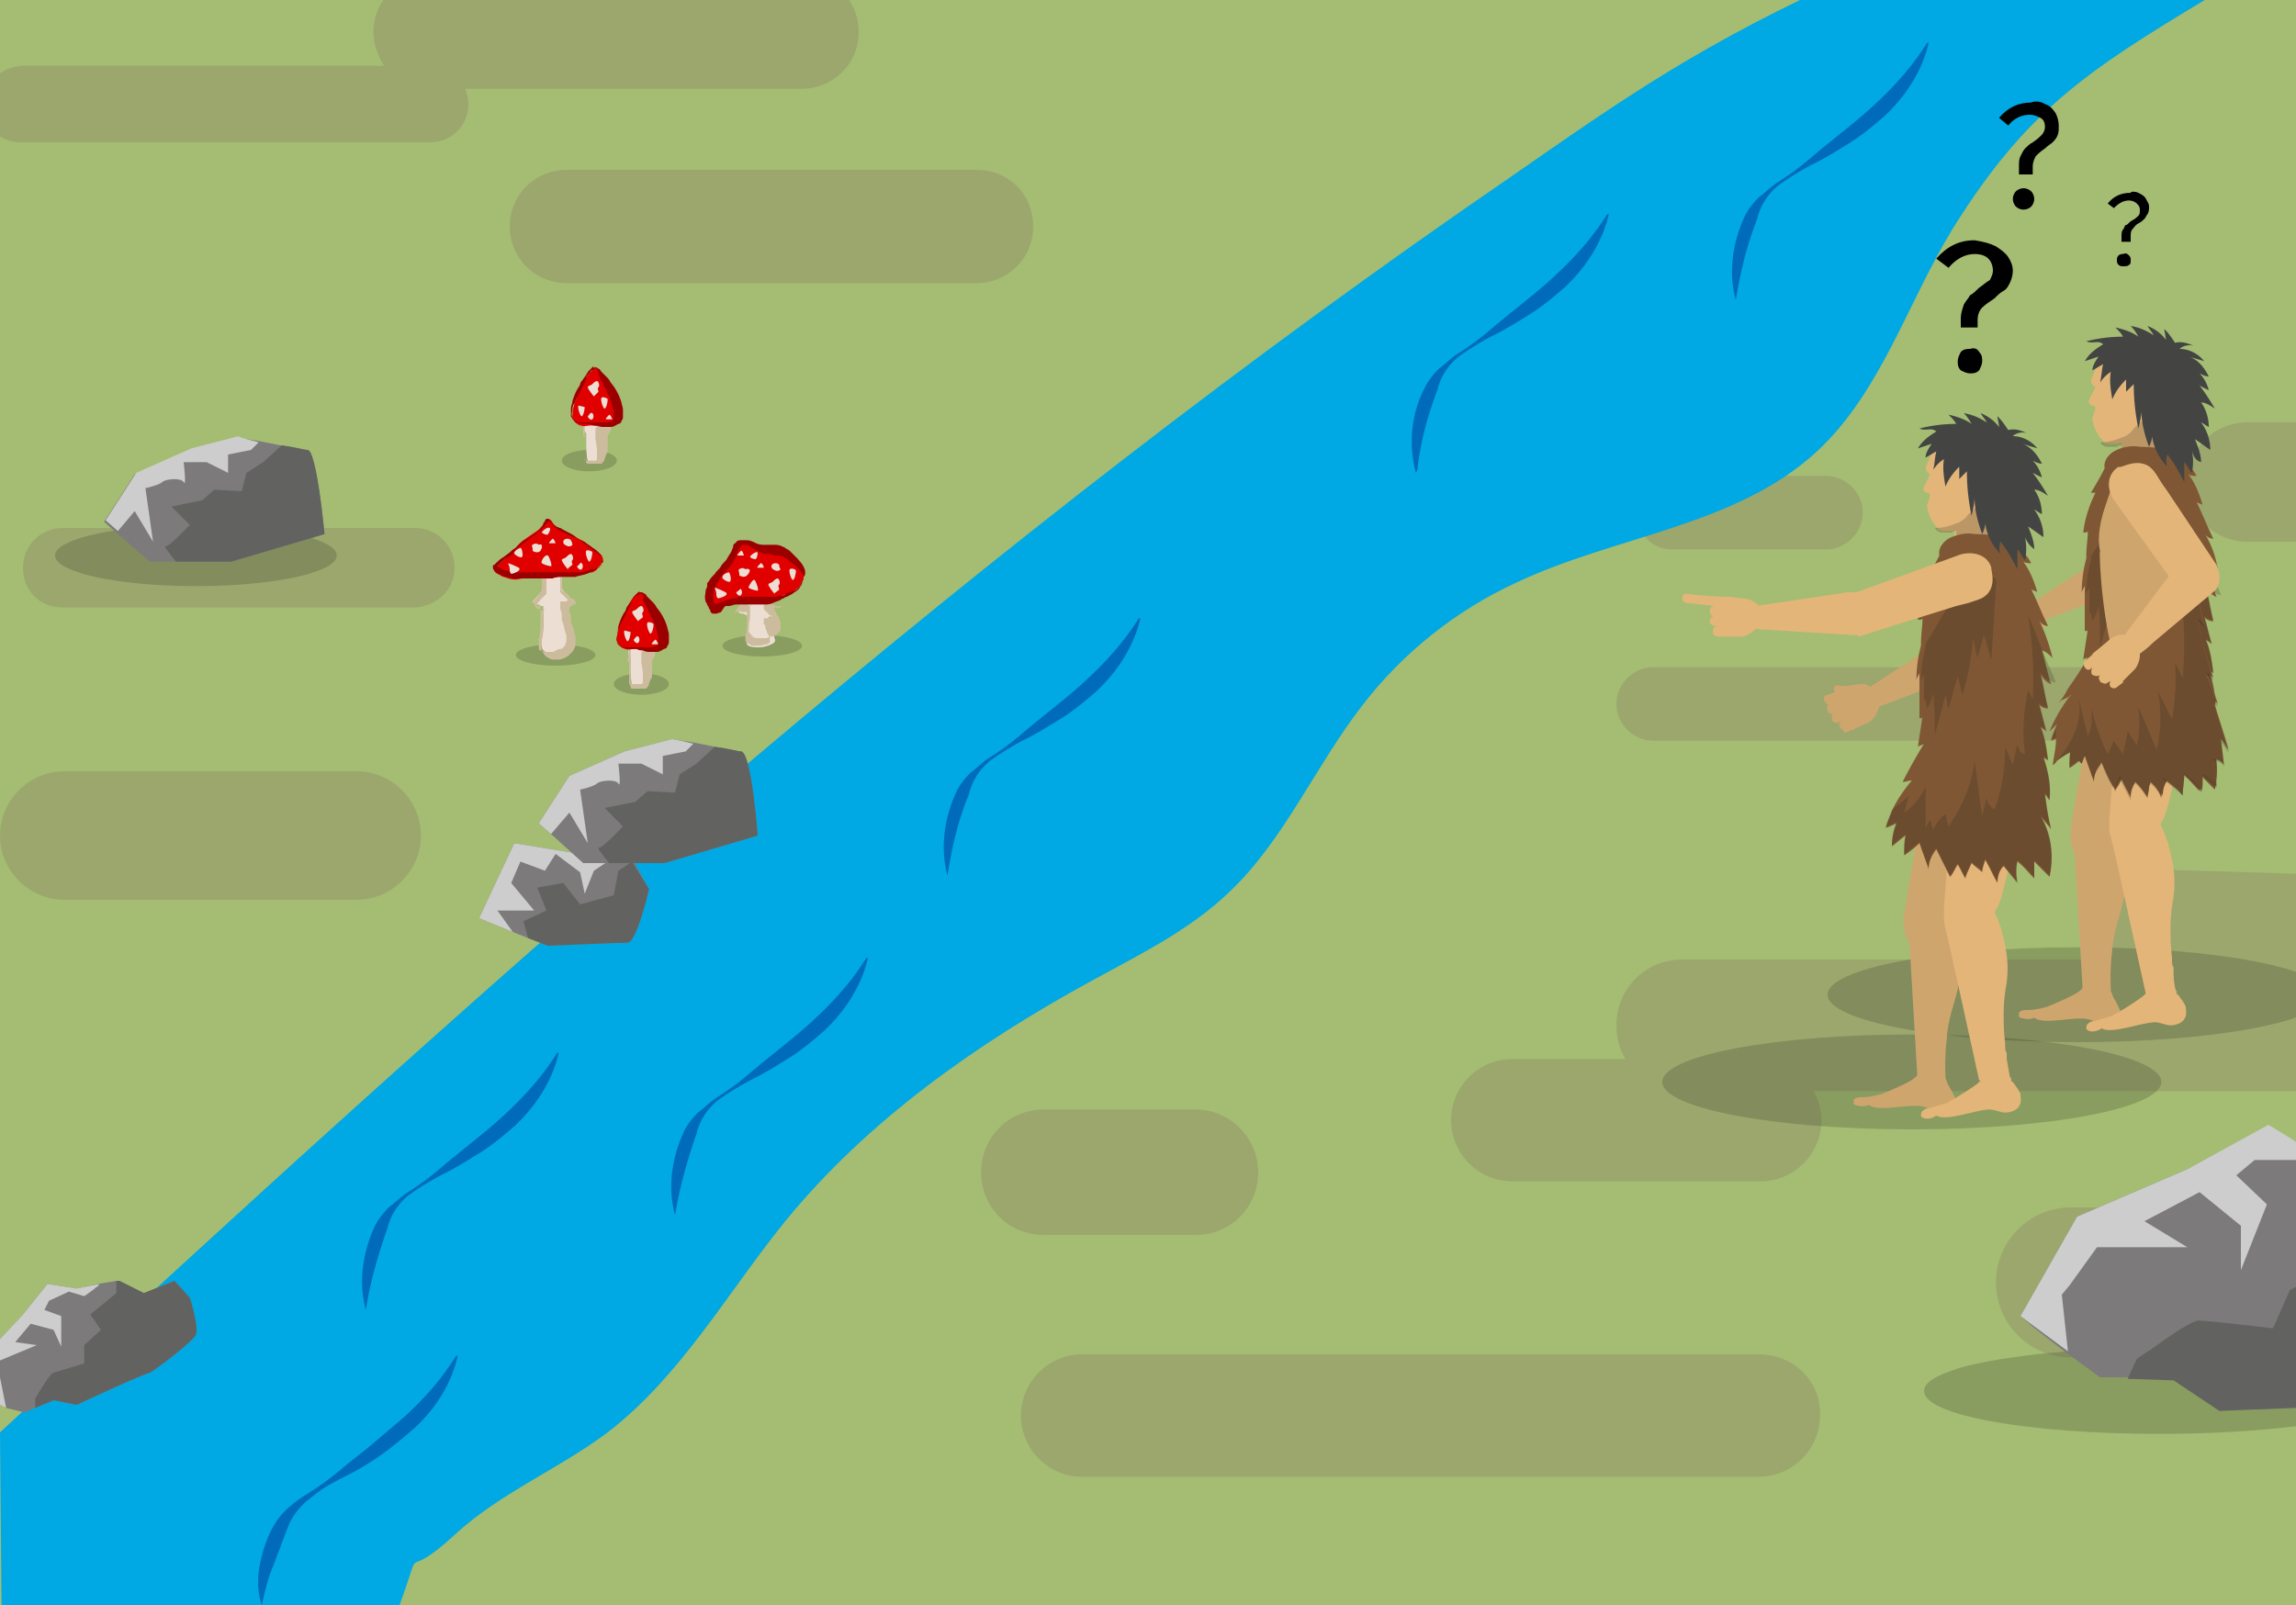 <svg xmlns="http://www.w3.org/2000/svg" id="Calque_1" x="0" y="0" version="1.1" viewBox="0 0 150 104.9" xml:space="preserve"><style>.st2{opacity:.5;fill:#8a7662}.st3{opacity:.2;fill:#1f201d}.st4{fill:#7c7a7b}.st5{fill:#cdcdcd}.st6{fill:#626261}.st7{fill:#cfa56e}.st8{fill:#e4b579}.st9{fill:#7f5734}.st10{fill:#444543}.st12{fill:#006bbb}.st13{fill:#edded4}.st14{fill:#ccbc9d}.st15{fill:#e00000}.st16{fill:#9b0001}</style><path id="XMLID_1417_" fill="#a4bd72" d="M0 0h150v104.9H0z"/><g id="XMLID_1449_" opacity=".6"><path id="XMLID_1532_" d="M1.4 9.3h26.7c1.4 0 2.5-1.1 2.5-2.5 0-.3-.1-.7-.2-1h22c2 0 3.7-1.6 3.7-3.7s-1.6-3.7-3.7-3.7H28.1c-2 0-3.7 1.6-3.7 3.7 0 .8.3 1.6.7 2.2H1.4C0 4.4-1.1 5.5-1.1 6.9S0 9.3 1.4 9.3z" class="st2"/><path id="XMLID_1503_" d="M29.7 37.1c0-1.4-1.1-2.6-2.6-2.6h-23c-1.4 0-2.6 1.1-2.6 2.6s1.1 2.6 2.6 2.6h23c1.5-.1 2.6-1.2 2.6-2.6z" class="st2"/><path id="XMLID_1500_" d="M150.1 57.1v7.2h-.1s.1.1.1.1l-.1 5.9v1h-31.5c.3.6.5 1.2.5 1.9 0 2.2-1.8 4-4 4H98.8c-2.2 0-4-1.8-4-4s1.8-4 4-4h7.4c-.4-.6-.6-1.4-.6-2.2 0-2.4 1.9-4.3 4.3-4.3h27.7c-.3-.3-.5-.7-.6-1.1-.1-.4-.2-.8-.2-1.2 0-.2 0-.5.1-.7.2-1.2 1.1-2.2 2.3-2.7.4-.1.8-.2 1.2-.2l9.7.3z" class="st2"/><path id="XMLID_1499_" d="M109.2 35.9h10.1c1.3 0 2.4-1.1 2.4-2.4 0-1.3-1.1-2.4-2.4-2.4h-10.1c-1.3 0-2.4 1.1-2.4 2.4.1 1.3 1.1 2.4 2.4 2.4z" class="st2"/><path id="XMLID_1498_" d="M108 48.4h31.2c1.3 0 2.4-1.1 2.4-2.4 0-1.3-1.1-2.4-2.4-2.4H108c-1.3 0-2.4 1.1-2.4 2.4 0 1.3 1.1 2.4 2.4 2.4z" class="st2"/><path id="XMLID_1497_" d="M154 27.7v7.7h-7.2a3.9 3.9 0 010-7.8h7.2z" class="st2"/><path id="XMLID_1496_" d="M63.8 11.1H37a3.7 3.7 0 100 7.4h26.8c2 0 3.7-1.6 3.7-3.7s-1.6-3.7-3.7-3.7z" class="st2"/><path id="XMLID_1494_" d="M23.3 50.4H4.2c-2.3 0-4.2 1.9-4.2 4.2 0 2.3 1.9 4.2 4.2 4.2h19.1c2.3 0 4.2-1.9 4.2-4.2 0-2.3-1.9-4.2-4.2-4.2z" class="st2"/><path id="XMLID_1493_" d="M114.9 88.5H70.7c-2.2 0-4 1.8-4 4s1.8 4 4 4h44.2c2.2 0 4-1.8 4-4 .1-2.2-1.7-4-4-4z" class="st2"/><path id="XMLID_1492_" d="M150 79v9.7h-14.7a4.9 4.9 0 010-9.8H150z" class="st2"/><path id="XMLID_1491_" d="M78.1 72.5h-9.9c-2.3 0-4.1 1.8-4.1 4.1s1.8 4.1 4.1 4.1h9.9c2.3 0 4.1-1.8 4.1-4.1 0-2.2-1.8-4.1-4.1-4.1z" class="st2"/></g><g id="XMLID_522_"><path id="XMLID_527_" d="M150 88.6v4.6c-2.5.3-5.6.5-8.9.5-8.5 0-15.4-1.2-15.4-2.8 0-.5.6-.9 1.7-1.3 1.3-.5 3.2-.8 5.6-1.1.7-.1 1.4-.1 2.1-.2 1.7-.1 3.5-.2 5.4-.2.2 0 .4 0 .6 0 3.3 0 6.4.2 8.9.5z" class="st3"/><g id="XMLID_523_"><path id="XMLID_526_" d="M150 74.6v17.3c-2.7.1-5 .2-5 .2l-3-2-3-.1h-1.8l-2.2-1.6-2.2-1.7-.8-.7 3.7-6.5 7.2-3.1 5.2-2.8 1.9 1z" class="st4"/><path id="XMLID_525_" d="M147.3 75.8l-1.2 1 2 1.9-1.7 4.3v-2.9l-2.7-2.2-3.6 1.9 2.8 1.7H137l-1.8 2.5-.5.6.4 3.7-2.3-1.7-.8-.6 3.7-6.5 7.2-3.1 5.3-2.9 1.8 1.1v1.2z" class="st5"/><path id="XMLID_524_" d="M150 84.1V92c-2.7.1-5 .2-5 .2l-3-2-3-.1.6-1.3s.4-.3.9-.6c1.1-.8 2.8-2 3.2-1.9.6 0 4.8.5 4.8.5l1.1-2.5.4-.2z" class="st6"/></g></g><g id="XMLID_1504_"><g id="XMLID_1505_"><ellipse id="XMLID_1528_" cx="135.7" cy="65" class="st3" rx="16.3" ry="3.1"/><g id="XMLID_1506_"><path id="XMLID_1527_" d="M133.5 40.6l-.9-1.1.6-.4 4.6-3 .5-.3c.2-.1.5-.2.7-.2.5 0 1 .2 1.2.7.2.4.2.9.1 1.3-.1.3-.3.5-.6.6l-6.1 2.3-.1.1z" class="st7"/><path id="XMLID_1526_" d="M140.3 37.6l-2.7-.8v-.1l.2-.7.9-3.4.9-3.4c.2-.8.9-1.6 1.9-1.3 0 0 1.7.4 1.3 1.9l-2.5 7.8z" class="st7"/><path id="XMLID_1525_" d="M131.1 41.8c-.1-.2 0-.3.2-.4l-.3.1c-.1.1-.3 0-.4-.1 0 0 0-.1 0-.1-.1-.2 0-.4.2-.4h-.1c-.2.1-.4 0-.4-.2-.1-.2 0-.4.2-.4-.2.1-.3 0-.4-.2-.1-.2 0-.4.2-.4l.3-.1.2-.1c-.1-.1-.1-.1-.1-.2 0 0 0-.3.4-.2.4.1 1-.1 1.4-.1 0 0 0 0 .1 0 .2 0 .4.1.5.2.1.1.2.1.2.3l.1.1.2.3c.1.2.1.5 0 .8-.1.3-.3.6-.6.8l-.9.4-.1.1s0 0-.1 0l-.5.2c-.1-.1-.3-.2-.3-.4z" class="st7"/><path id="XMLID_1524_" d="M140.9 46.3c0 .1 0 .2 0 .3 0 .2 0 .3-.1.5l-.1 1s-.1.6-.3 1.6c0 .1 0 .2-.1.3-.2.8-.4 1.8-.7 2.7-.2.7-.5 1.4-.7 2-.1.1-.1.2-.2.3-.2.3-.4.7-.6.9-.3.4-.6.7-1 .9-.8-.1-1.5-.7-1.7-1.4-.1-.3-.2-.7-.1-1v-.3l.4-2.5.1-.5.2-1.1.2-1.5.1-.9.2-1.1c0-.6.2-1.1.5-1.4.1-.1.2-.2.3-.3.3-.3.7-.4 1.1-.5 1.2-.2 2.4.5 2.5 2z" class="st7"/><path id="XMLID_1523_" d="M138.9 56.5c0 .8 0 1.4-.1 1.9-.2 1.3-.6 1.9-.8 3.5 0 0 0 0 0 .1-.1.9-.2 2.1 0 3.9l-.3-.1-1.6-.5-.6-10.2c0-.3 0-.7.1-.9.2-.5.5-.8.9-1.1.3-.2.6-.3.9-.3v.3c.3.1.6.2.8.4.3.3.5.8.6 1.4 0 .2.1.3.1.5 0 .4 0 .7 0 1.1z" class="st7"/><path id="XMLID_1522_" d="M138.4 66.7c-.2.3-.6.3-1 .2-.3-.1-.7-.2-1-.3-.9-.2-2.9.4-3.5-.1-.4.2-.9 0-.9 0-.1 0-.1-.1-.1-.2s0-.2.1-.2c.1-.1.3-.1.5-.1.4 0 .8-.1 1.2-.2.3-.1 1.9-.8 2.1-1 .1-.1.2-.1.2-.2.4-.2.9-.2 1.3-.1.1 0 .2 0 .3.1.1 0 .1 0 .2.1s.2.2.2.3c.1.3.3.5.4.8.2.3.2.6 0 .9z" class="st7"/><path id="XMLID_1521_" d="M142.7 45.9l-.1.9v.1s-.1 1.2-.3 2.8c-.1.4-.2.9-.3 1.4-.2.9-.4 1.8-.7 2.5 0 0 0 .1-.1.1 0 .1-.1.2-.1.3-.4.9-.8 1.5-1.4 1.9-.3 0-.6-.1-.9-.3-.4-.2-.7-.6-.9-1-.1-.1-.1-.3-.1-.5s0-.4 0-.5l.2-2.6v-.1l.1-1.1v-1.4l.2-2.9c0-.3 0-.5.1-.7.1-.3.2-.5.3-.7.3-.5.8-.8 1.4-.9.3-.1.6-.1.8 0 .8.1 1.5.7 1.7 1.9.1.2.1.5.1.8z" class="st8"/><path id="XMLID_1520_" d="M142.3 65.3l-.5-.1-1.6-.2-2-9.1-.2-.8c-.1-.3-.1-.7 0-1 0-.2.1-.3.2-.5.3-.6.7-1 1.4-1.2v.3c.8 0 1.3.6 1.7 1.5.1.2.1.3.2.5 0 .1.1.2.1.3.1.2.1.5.2.7.3 1.3.3 2.1.2 2.9-.1.6-.2 1.2-.2 2 0 .5 0 1.2.1 2 0 .1 0 .1 0 .2s0 .3.1.4c0 0 0 0 0 .1s0 .2 0 .3c0 .5.1 1.1.3 1.7z" class="st8"/><path id="XMLID_1519_" d="M142.7 66.6c-.2.3-.6.4-.9.4-.3 0-.7-.2-1-.2-.9 0-2.8.8-3.5.4-.4.3-.9.2-.9.1-.1 0-.1-.1-.1-.1 0-.1 0-.2.1-.3.1-.1.3-.2.5-.2.3-.1.7-.2 1-.3.1 0 .1 0 .2-.1.3-.1 1.8-1.1 1.9-1.2 0 0 .1-.1.1-.1.3-.3.9-.4 1.4-.4.1 0 .1 0 .2 0s.2 0 .3.1c0 0 0 0 .1 0s.1.1.1.2.1.1.1.1c.2.3.4.5.5.8 0 .2.1.5-.1.8z" class="st8"/><path id="XMLID_1518_" d="M142.3 26l-.1.8-.2 1-.2 1.1c.1.1.1.2 0 .3-.4.5-3.2.8-3.2.8v-4c.3 0 2.5.2 3.7 0z" class="st8"/><path id="XMLID_1517_" d="M142.3 43.8c.5-1.4.9-4.1.9-4.8.3-4.5.3-8.9-1.5-10.6l-2.9 1s-2.2 3.3-2.1 5.7c0 .1.7 5.9 1.6 8.7l3.4 1c.1-.1.1-.2.2-.3 0-.1.4-.7.4-.7z" class="st8"/><path id="XMLID_1516_" d="M142.5 25.1c0 .6-.2 1.2-.4 1.7 0 0 0 .1-.1.1-.2.3-1 0-1.5-.1-.1 0-.2 0-.2 0 0 .1 0 .2 0 .3 0 .1 0 .1 0 .1-.1.6-.5 1.1-1 1.4-.2.1-.4.2-.6.3-.1 0-.2 0-.3.1h-.6c-.1 0-.2 0-.3-.1-.1 0-.1-.1-.2-.2-.4-.4-.6-1.1-.6-1.4 0 0 .2-.5.2-.7l-.2-.1c-.2 0-.3-.3-.2-.4l.4-.8s-.3-.2-.3-.4c.7-2 1.5-2.7 2.8-2.7 1.1.1 3.1 0 3.1 2.9z" class="st8"/><path id="XMLID_1515_" d="M141.8 26.2c-.2.4-.9.7-1.2.6-.3-.2-.1-.5.2-.9.2-.3.3-.7.7-.6.3 0 .7.3.3.9z" class="st8"/><path id="XMLID_1514_" d="M141.8 29.2c-.4.5-3.2.8-3.2.8V29.1c-.1 0-.2 0-.3.1h-.6c-.1 0-.2 0-.3-.1-.1 0-.1-.1-.2-.2.5 0 .9-.1 1.4-.3.3-.1.6-.3.8-.6.2-.2.5-.5.8-.6 0 0 .1 0 .1 0 .3 0 .6.3.8.6.3.4.5.8.7 1.2z" class="st3"/><path id="XMLID_1513_" d="M144.9 37.3c-.2-.2-.4-.4-.7-.5.2.6.3 1.2.5 1.9 0 .1.1.2.1.3-.3-.1-.6-.4-.7-.7.2.8.3 1.5.5 2.3-.2 0-.5-.1-.6-.3.2.6.3 1.2.5 1.8-.1-.1-.3-.2-.4-.3.3.7.4 1.4.5 2.2-.1-.1-.2-.1-.3-.2.3.9.5 1.8.4 2.8-.1-.1-.2-.3-.3-.4.1.8.2 1.5.4 2.3-.2-.3-.5-.6-.7-.9.7 1.2.9 2.6.6 4-.3-.3-.7-.7-1-1 0 .3 0 .7 0 1.1-.4-.4-.7-.8-1.1-1.1-.1.4-.1.9 0 1.4l-.9-1.1c-.3.3-.4.7-.4 1.1-.3-.5-.5-1-.8-1.5-.1.3-.2.6-.2.8-.2-.2-.5-.4-.7-.6-.1.3-.3.6-.4 1-.2-.3-.3-.6-.5-.9-.2.3-.3.6-.5.8-.3-.6-.6-1.2-.9-1.8-.3.4-.5.8-.5 1.3-.2-.6-.4-1.1-.6-1.7a7 7 0 01-1 .8c0-.4 0-.9.1-1.3-.3.2-.6.5-.9.7 0-.5.1-1 .3-1.5-.2.1-.4.2-.7.3.1-.4.3-.8.4-1.1.3-.7.8-1.4 1.3-2-.2 0-.4.1-.6.1.4-.8.9-1.7 1.4-2.5-.1.1-.3.1-.4.2.1-.7.2-1.3.3-2 0 .1-.1.2-.2.1 0-.4 0-.8 0-1.2 0-.6 0-1.2 0-1.7-.1.2-.2.3-.2.5 0-.8.1-1.6.3-2.3 0-.1 0-.1 0-.2 0-.5.1-1.1.1-1.6 0 .1-.2.1-.3.1.1-.9.4-1.8.8-2.6-.1 0-.2 0-.3 0 .3-.5.6-1 .9-1.6-.1-.5.3-1 .8-1.2.4-.2 1-.3 1.5-.2.8 0 1.6.1 2.3.3-.2 0-.4.1-.7.1.9.1 1.7.7 2.1 1.5-.2 0-.5 0-.6-.2.5.6.8 1.4 1 2.1-.1-.1-.3-.1-.4-.2.4.8.7 1.6 1.1 2.4-.3 0-.5-.2-.6-.4.5.8.8 1.7.9 2.5z" class="st9"/><path id="XMLID_1512_" d="M143.8 30.2c0-.5-.2-1-.4-1.5.3.2.7.5 1 .7a3 3 0 00-.6-1.8c.2.1.3.2.5.3 0-.6-.2-1.2-.5-1.6.3 0 .6.2.9.4-.3-.5-.6-1-1-1.5.2.1.4.2.6.3-.1-.4-.3-.8-.6-1.1.2.1.4.2.6.2-.3-.6-.7-1.1-1.3-1.3.3.1.7.2 1 .3-.4-.5-1-.8-1.6-.8.2-.2.6-.3.9-.2-.4-.2-.8-.3-1.2-.2-.2-.3-.4-.6-.7-.9 0 .2.1.5.1.7-.3-.4-.7-.7-1.2-.9.1.2.3.4.4.6-.5-.3-.9-.5-1.5-.6.2.2.4.5.5.7-.4-.3-1-.5-1.5-.6.2.2.4.4.5.6-.8 0-1.6.1-2.4.3.4.2.8-.1 1.1.2-.5.3-.9.6-1.2 1.1.3-.1.6-.2.9-.3-.2.3-.4.6-.4.9.2-.1.5-.3.7-.4-.1.4-.1.8-.2 1.2.2-.3.4-.5.7-.7-.1.6 0 1.2.1 1.8.2-.5.5-.9.9-1.3 0 .3 0 .5 0 .8.2-.2.3-.3.5-.5 0 1 .1 1.9.3 2.9.1-.4.2-.8.2-1.2 0 .8.2 1.6.5 2.4.1-.2.2-.5.2-.7.1.8.5 1.5 1 2-.1-.2-.1-.5 0-.8.4.5.8 1.2 1.1 1.8 0-.4 0-.8 0-1.3.2.2.3.5.5.7.1-.5.1-1 0-1.5.1.5.3.7.6.8z" class="st10"/><path id="XMLID_1511_" d="M141.2 32.7c-.1 1.6-.2 3.1-.3 4.7-.2-.5-.3-1.1-.5-1.6-.1.5-.3 1-.4 1.5-.1-.4-.2-.9-.3-1.3-.1 1.2-.3 2.5-.7 3.7-.1-.4-.2-.8-.3-1.2-.2.7-.4 1.4-.6 2.1-.1-.3-.1-.6-.2-.9-.2.9-.5 1.8-.7 2.7 0-.9 0-1.9-.1-2.8a3 3 0 01-.4 1l-.1-.6s-.1.1-.1.1c0-.6 0-1.2 0-1.7-.1.2-.2.3-.2.5 0-.8.1-1.6.3-2.3 0-.1 0-.1 0-.2.1-.2.2-.4.3-.5.8-1.4 1.6-2.9 3-3.7.4-.2 1.1-.4 1.3 0 0 0 0 .2 0 .5z" class="st3"/><path id="XMLID_1510_" d="M144.1 38.2c.2.8.3 1.5.5 2.3-.2 0-.5-.1-.6-.3.2.6.3 1.2.5 1.8-.1-.1-.3-.2-.4-.3.3.7.4 1.4.5 2.2-.1-.1-.2-.1-.3-.2.3.9.5 1.8.4 2.8-.1-.1-.2-.3-.3-.4.1.8.2 1.5.4 2.3-.2-.3-.5-.6-.7-.9.7 1.2.9 2.6.6 4-.3-.3-.7-.7-1-1 0 .3 0 .7 0 1.1-.4-.4-.7-.8-1.1-1.1-.1.4-.1.9 0 1.4l-.9-1.1c-.3.3-.4.7-.4 1.1-.3-.5-.5-1-.8-1.5-.1.3-.2.6-.2.8-.2-.2-.5-.4-.7-.6-.1.3-.3.6-.4 1-.2-.3-.3-.6-.5-.9-.2.3-.3.6-.5.8-.3-.6-.6-1.2-.9-1.8-.3.4-.5.8-.5 1.3-.2-.6-.4-1.1-.6-1.7a7 7 0 01-1 .8c0-.4 0-.9.1-1.3-.3.2-.6.5-.9.7 0-.5.1-1 .3-1.5-.2.1-.4.2-.7.3.1-.4.3-.8.4-1.1.4-.3.8-.6 1.1-.9-.1.4-.2.8-.3 1.1.6-.4 1.1-1 1.4-1.7 0 .9 0 1.8 0 2.7.1-.2.2-.4.3-.5.1.2.1.4.2.6.2-.4.4-.7.8-1 .1.3.1.5.2.8.9-1.3 1.5-2.7 1.7-4.2.2 1.2.3 2.4.5 3.5.1-.4.2-.8.3-1.2 0 .3.2.6.5.8.5-1.3.7-2.7.7-4.1.2.4.3.8.5 1.2.1-.5.2-1 .3-1.4 0 .3.2.6.5.7-.2-1.4-.1-2.8.2-4.2.1.2.2.4.3.6.1-1.8 0-3.6-.3-5.5.6 1.4 1.1 2.8 1.7 4.1 0 .1.1.2.1.3-.5-.1-.8-.4-1-.7z" class="st3"/></g></g><path id="XMLID_1531_" d="M138.4 43.6l4.4-.7c0-.1-.2-4-.3-4.5 0-.2 0-.3 0-.5-.2-2.9-.6-5.7-1.8-7.1-.1-.1-.2-.2-.3-.3 0 0-.1-.1-.2-.1l-.6.3-1.3.6-.2.1s0 0 0 .1c0 0 0 0 0 .1-.1.2-.2.4-.3.7-.1.3-.2.6-.3.9-.3.9-.5 2-.3 2.8-.1.2.2 5.6 1.2 7.6z" class="st7"/><path id="XMLID_1530_" d="M134.1 50c.2-.1.2-.2.3-.3.4-.3.7-.5 1.2-.7 0 .3.1.7.4.9.1-.3.2-.5.3-.8 0 0 0 .1 0 .1.1.5.3 1.1.4 1.6 0 0 0 0 0-.1.2-.3.4-.6.6-.9.2.5.4 1 .7 1.5 0 0 0 .1.1.1 0 .1.1.2.1.3 0 0 0 0 0-.1 0-.3.1-.6.3-.9.2.5.5 1 .7 1.4 0 0 0 0 0-.1 0-.3.1-.6.3-.9.1.1.1.1.2.2.2.2.4.5.6.8 0-.2.1-.4.1-.7 0-.1.1-.2.1-.3.1.1.1.1.2.2.2.2.4.5.5.8l.1-1.3c.4.4.9.7 1.3 1.1 0-.4.1-.8.1-1.3 0 0 0-.1 0-.1.1.1.1.1.2.2.4.3.7.6.9 1 .1-.2.1-.4.1-.6 0-.2 0-.3 0-.5.1 0 .2.1.3.2 0 0 .1 0 .1.1.2.1.4.3.5.5 0-.2 0-.5-.1-.7 0-.4-.1-.8-.1-1.1.3 0 .6.2.7.4l-.2-1.7c.2.2.3.5.5.7-.3-1.1-.7-2.2-1-3.3.1.1.2.2.3.3-.1-.3-.2-.6-.3-.9-.1-.3-.2-.6-.3-.8 0-.1-.1-.2-.1-.2 0-.1 0-.1-.1-.2.2.1.3.2.5.4-.2-.7-.4-1.3-.6-2-.1-.3-.1-.6-.2-.9-.1-.3-.1-.6-.2-1 .1.1.2.2.4.4-.2-.9-.4-1.8-.6-2.7l.3.4c-.2-1.7-.6-3.4-1.3-5 0 1.3 0 2.5-.1 3.5-.2 2.2-.7 3.6-1.3 4.5-.5.8-1.1 1.2-1.7 1.4-.3.1-.6.2-.9.2-.1 0-.1 0-.2 0-.7 0-1.3-.1-1.8-.2-.2.5-.8 1.4-1.3 2.1-.2.4-.4.7-.6.9 0 0 .1 0 .1-.1.2-.1.5-.2.7-.4 0 0 0 .1-.1.1-.5.7-1 1.5-1.3 2.3 0 0 .1-.1.1-.1.2-.2.4-.4.6-.6 0 0 0 .1-.1.1-.1.2-.2.3-.2.5.1.9-.1 1.6-.2 2.3z" class="st9"/><path id="XMLID_1529_" d="M134.2 49.9c0 .1 0 .1 0 0 .1 0 .1-.1.2-.2.4-.3.8-.5 1.2-.7 0 .3.1.7.4.9.1-.2.2-.5.3-.7.1.5.3 1.1.4 1.6 0 0 0 0 0-.1 0 0 0 0 0 .1.2-.3.4-.6.6-.9.2.5.4 1 .7 1.5 0 0 0 .1.1.1 0 .1.1.2.1.3 0 0 0 0 0-.1 0 0 0 0 0 .1 0-.3.1-.7.3-.9.2.5.5 1 .7 1.4 0 0 0 0 0-.1 0-.3.1-.7.3-1 .1.1.1.1.2.2.2.2.4.5.6.8 0-.2.1-.4.1-.6 0-.1.1-.3.1-.4.1.1.1.1.2.2.2.2.4.5.5.8 0-.4.1-.9.1-1.3.4.4.9.7 1.3 1.1 0-.4.1-.9.1-1.3 0 0 0-.1 0-.1.1.1.1.1.2.2.4.3.7.6.9 1 .1-.2.1-.4.1-.6 0-.2 0-.3 0-.5.1 0 .2.1.3.2 0 0 .1 0 .1.1.2.1.4.3.5.5 0-.2 0-.5-.1-.7 0-.4-.1-.8-.1-1.1.3 0 .6.2.7.4-.1-.6-.1-1.1-.2-1.6.2.2.3.5.5.7-.3-1.1-.7-2.2-1-3.3.1.1.2.2.3.3-.1-.3-.2-.6-.3-.9-.1-.3-.2-.6-.3-.8 0-.1-.1-.2-.1-.2l-.1-.2c.2.1.3.2.5.4-.2-.7-.4-1.4-.6-2.1-.1-.3-.1-.6-.2-.9-.1-.3-.1-.6-.2-.9.1.1.2.2.4.4-.2-.9-.4-1.8-.6-2.7.1.1.2.2.3.4-.2-1.7-.6-3.5-1.3-5 0-.1-.1-.1-.1-.2-.2-.4-.4-.8-.7-1.1.3 1.4.5 3 .6 4.6 0 .1 0 .2 0 .2.5 2.3.6 4.7.4 7.1l-.5-1c.1 1.2 0 2.5-.2 3.7-.3-.6-.6-1.2-.9-1.8.2 1.3.2 2.6-.1 3.8-.4-.9-.8-1.9-1.2-2.8.1.8.1 1.7-.1 2.5-.2-.3-.4-.6-.6-.9-.1.5-.2 1-.3 1.5-.2-.3-.4-.6-.6-.9-.1.3-.3.6-.4.9-.5-1-.8-2-1.1-3.1.1.6.1 1.3-.2 1.9-.2-.8-.4-1.6-.6-2.5.3 1.6-.5 3.1-1.6 4.3-.1 0-.1 0 0 0-.1.1-.1.1 0 0-.1.1-.1.1 0 0-.1.1-.1.1 0 0z" class="st3"/><path id="XMLID_1509_" d="M139.5 42.1c.1.1.1.2.2.3.1.1.1.3.1.4 0 .3-.1.6-.3.9l-.7.7-.1.1s0 0 0 .1l-.4.3c-.1.1-.3.1-.4 0a.3.3 0 010-.4l-.2.1c-.1.1-.2.1-.4 0 0 0-.1 0-.1-.1a.3.3 0 010-.4c-.1.1-.3.1-.5 0-.1-.1-.1-.3 0-.5l-.1.1c-.1.1-.3.1-.4-.1a.3.3 0 010-.4s.6-.5.6-.5l-.2.1.5-.4.6-.5c.3-.3.8-.5 1.1-.4.1 0 .2.1.3.2l.4.4z" class="st8"/><path id="XMLID_1508_" d="M144.5 36.6c.4.3.5.8.5 1.2 0 .3-.1.6-.3.8l-5 4.2-.1.1-.3-.2-.1-.1-.8-.5.4-.6 3.3-4.4.3-.4c.4-.5 1.2-.6 1.7-.3.3.1.3.2.4.2z" class="st8"/><path id="XMLID_1507_" d="M140.8 30.9l.3.5.5.7 3.2 4.8.1.5-.6.8-.2.1-1.3.9-.5-.7-4.1-5.7c-.5-.6-.7-1.7.2-2.3.1.2 1.5-.9 2.4.4z" class="st8"/></g><g id="XMLID_1405_"><ellipse id="XMLID_1451_" cx="124.9" cy="70.7" class="st3" rx="16.3" ry="3.1"/><g id="XMLID_1406_"><path id="XMLID_1433_" d="M122.6 46.3l-.9-1.1.6-.4 4.6-3 .5-.3c.2-.1.5-.2.7-.2.5 0 1 .2 1.2.7.2.4.2.9.1 1.3-.1.3-.3.5-.6.6l-6.1 2.3-.1.1z" class="st7"/><path id="XMLID_1432_" d="M129.5 43.3l-2.7-.8v-.1l.2-.7.9-3.4.9-3.4c.2-.8.9-1.6 1.9-1.3 0 0 1.7.4 1.3 1.9l-2.5 7.8z" class="st7"/><path id="XMLID_1431_" d="M120.2 47.5c-.1-.2 0-.3.2-.4l-.3.1c-.1.1-.3 0-.4-.1 0 0 0-.1 0-.1-.1-.2 0-.4.2-.4h-.1c-.2.1-.4 0-.4-.2-.1-.2 0-.4.2-.4-.2.1-.3 0-.4-.2-.1-.2 0-.4.2-.4l.3-.1.2-.1c-.1-.1-.1-.1-.1-.2 0 0 0-.3.4-.2.4.1 1-.1 1.4-.1 0 0 0 0 .1 0 .2 0 .4.1.5.2.1.1.2.1.2.3l.1.1.2.3c.1.2.1.5 0 .8-.1.3-.3.6-.6.8l-.9.4-.1.1s0 0-.1 0l-.5.2c0-.2-.2-.2-.3-.4z" class="st7"/><path id="XMLID_1430_" d="M130 52c0 .1 0 .2 0 .3 0 .2 0 .3-.1.5l-.1 1s-.1.6-.3 1.6c0 .1 0 .2-.1.3-.2.8-.4 1.8-.7 2.7-.2.7-.5 1.4-.7 2-.1.1-.1.2-.2.3-.2.3-.4.7-.6.9-.3.4-.6.7-1 .9-.8-.1-1.5-.7-1.7-1.4-.1-.3-.2-.7-.1-1v-.3l.4-2.5.1-.5.2-1.2.2-1.5.1-.9.2-1.1c0-.6.2-1.1.5-1.4.1-.1.2-.2.3-.3.3-.3.7-.4 1.1-.5 1.2-.1 2.4.6 2.5 2.1z" class="st7"/><path id="XMLID_1429_" d="M128.1 62.2c0 .8 0 1.4-.1 1.9-.2 1.3-.6 1.9-.8 3.5 0 0 0 0 0 .1-.1.9-.2 2.1 0 3.9l-.3-.1-1.6-.5-.6-10.2c0-.3 0-.7.1-.9.2-.5.5-.8.9-1.1.3-.2.6-.3.9-.3v.3c.3.1.6.2.8.4.3.3.5.8.6 1.4 0 .2.1.3.1.5-.1.4 0 .7 0 1.1z" class="st7"/><path id="XMLID_1428_" d="M127.6 72.4c-.2.3-.6.3-1 .2-.3-.1-.7-.2-1-.3-.9-.2-2.9.4-3.5-.1-.4.2-.9 0-.9 0-.1 0-.1-.1-.1-.2s0-.2.1-.2c.1-.1.3-.1.5-.1.4 0 .8-.1 1.2-.2.3-.1 1.9-.8 2.1-1 .1-.1.2-.1.2-.2.4-.2.9-.2 1.3-.1.1 0 .2 0 .3.1.1 0 .1 0 .2.1s.2.2.2.3c.1.3.3.5.4.8.2.2.2.6 0 .9z" class="st7"/><path id="XMLID_1427_" d="M131.9 51.6l-.1.9v.1s-.1 1.2-.3 2.8c-.1.4-.2.9-.3 1.4-.2.9-.4 1.8-.7 2.5 0 0 0 .1-.1.1 0 .1-.1.2-.1.3-.4.9-.8 1.5-1.4 1.9-.3 0-.6-.1-.9-.3-.4-.2-.7-.6-.9-1-.1-.1-.1-.3-.1-.5s0-.4 0-.5l.2-2.6v-.1l.1-1.1v-1.4l.2-2.9c0-.3 0-.5.1-.7.1-.3.2-.5.3-.7.3-.5.8-.8 1.4-.9.3-.1.6-.1.8 0 .8.1 1.5.7 1.7 1.9.1.2.1.5.1.8z" class="st8"/><path id="XMLID_1426_" d="M131.4 70.9l-.5-.1-1.6-.2-2-9.1-.2-.8c-.1-.3-.1-.7 0-1 0-.2.1-.3.2-.5.3-.6.7-1 1.4-1.2v.3c.8 0 1.3.6 1.7 1.5.1.2.1.3.2.5 0 .1.1.2.1.3.1.2.1.5.2.7.3 1.3.3 2.1.2 2.9-.1.6-.2 1.2-.2 2 0 .5 0 1.2.1 2 0 .1 0 .1 0 .2s0 .3.1.4c0 0 0 0 0 .1s0 .2 0 .3c.1.6.2 1.1.3 1.7z" class="st8"/><path id="XMLID_1425_" d="M131.9 72.3c-.2.3-.6.4-.9.4-.3 0-.7-.2-1-.2-.9 0-2.8.8-3.5.4-.4.3-.9.2-.9.1-.1 0-.1-.1-.1-.1 0-.1 0-.2.1-.3.1-.1.3-.2.5-.2.3-.1.7-.2 1-.3.1 0 .1 0 .2-.1.3-.1 1.8-1.1 1.9-1.2 0 0 .1-.1.1-.1.3-.3.9-.4 1.4-.4.1 0 .1 0 .2 0s.2 0 .3.1c0 0 0 0 .1 0s.1.1.1.2.1.1.1.1c.2.3.4.5.5.8 0 .2.1.5-.1.8z" class="st8"/><path id="XMLID_1424_" d="M131.4 31.7l-.1.8-.2 1-.2 1.1c.1.1.1.2 0 .3-.4.5-3.2.8-3.2.8v-4c.4 0 2.6.1 3.7 0z" class="st8"/><path id="XMLID_1423_" d="M131.4 49.5c.5-1.4.9-4.1.9-4.8.3-4.5.3-8.9-1.5-10.6l-2.9 1s-2.2 3.3-2.1 5.7c0 .1.7 5.9 1.6 8.7l3.4 1c.1-.1.1-.2.2-.3.1-.1.4-.7.4-.7z" class="st8"/><path id="XMLID_1422_" d="M131.7 30.8c0 .6-.2 1.2-.4 1.7 0 0 0 .1-.1.1-.2.3-1 0-1.5-.1-.1 0-.2 0-.2 0 0 .1 0 .2 0 .3 0 .1 0 .1 0 .1-.1.6-.5 1.1-1 1.4-.2.1-.4.2-.6.3-.1 0-.2 0-.3.1h-.6c-.1 0-.2 0-.3-.1-.1 0-.1-.1-.2-.2-.4-.4-.6-1.1-.6-1.4 0 0 .2-.5.2-.7l-.2-.1c-.2 0-.3-.3-.2-.4l.4-.8s-.3-.2-.3-.4c.7-2 1.5-2.7 2.8-2.7 1.1.1 3.1 0 3.1 2.9z" class="st8"/><path id="XMLID_1421_" d="M131 31.9c-.2.4-.9.7-1.2.6-.3-.2-.1-.5.2-.9.2-.3.3-.7.7-.6.3 0 .7.3.3.9z" class="st8"/><path id="XMLID_1416_" d="M131 34.8c-.4.5-3.2.8-3.2.8V34.7c-.1 0-.2 0-.3.1h-.6c-.1 0-.2 0-.3-.1-.1 0-.1-.1-.2-.2.5 0 .9-.1 1.4-.3.3-.1.6-.3.8-.6.2-.2.5-.5.8-.6 0 0 .1 0 .1 0 .3 0 .6.3.8.6.3.4.5.8.7 1.2z" class="st3"/><path id="XMLID_1415_" d="M134.1 43c-.2-.2-.4-.4-.7-.5.2.6.3 1.2.5 1.9 0 .1.1.2.1.3-.3-.1-.6-.4-.7-.7.2.8.3 1.5.5 2.3-.2 0-.5-.1-.6-.3.2.6.3 1.2.5 1.8-.1-.1-.3-.2-.4-.3.3.7.4 1.4.5 2.2-.1-.1-.2-.1-.3-.2.3.9.5 1.8.4 2.8-.1-.1-.2-.3-.3-.4.1.8.2 1.5.4 2.3-.2-.3-.5-.6-.7-.9.7 1.2.9 2.6.6 4-.3-.3-.7-.7-1-1 0 .3 0 .7 0 1.1-.4-.4-.7-.8-1.1-1.1-.1.4-.1.9 0 1.4l-.9-1.1c-.3.3-.4.7-.4 1.1-.3-.5-.5-1-.8-1.5-.1.3-.2.6-.2.8-.2-.2-.5-.4-.7-.6-.1.3-.3.6-.4 1-.2-.3-.3-.6-.5-.9-.2.3-.3.6-.5.8-.3-.6-.6-1.2-.9-1.8-.3.4-.5.8-.5 1.3-.2-.6-.4-1.1-.6-1.7a7 7 0 01-1 .8c0-.4 0-.9.1-1.3-.3.2-.6.5-.9.7 0-.5.1-1 .3-1.5-.2.1-.4.2-.7.3.1-.4.3-.8.4-1.1.3-.7.8-1.4 1.3-2-.2 0-.4.1-.6.1.4-.8.9-1.7 1.4-2.5-.1.1-.3.1-.4.2.1-.7.2-1.3.3-2 0 .1-.1.2-.2.1 0-.4 0-.8 0-1.2 0-.6 0-1.2 0-1.7-.1.2-.2.3-.2.5 0-.8.1-1.6.3-2.3 0-.1 0-.1 0-.2 0-.5.1-1.1.1-1.6 0 .1-.2.1-.3.1.1-.9.4-1.8.8-2.6-.1 0-.2 0-.3 0 .3-.5.6-1 .9-1.6-.1-.5.3-1 .8-1.2s1-.3 1.5-.2c.8 0 1.6.1 2.3.3-.2 0-.4.1-.7.1.9.1 1.7.7 2.1 1.5-.2 0-.5 0-.6-.2.5.6.8 1.4 1 2.1-.1-.1-.3-.1-.4-.2.4.8.7 1.6 1.1 2.4-.3 0-.5-.2-.6-.4.4.8.7 1.7.9 2.5z" class="st9"/><path id="XMLID_1414_" d="M132.9 35.9c0-.5-.2-1-.4-1.5.3.2.7.5 1 .7a3 3 0 00-.6-1.8c.2.1.3.2.5.3 0-.6-.2-1.2-.5-1.6.3 0 .6.2.9.4-.3-.5-.6-1-1-1.5.2.1.4.2.6.3-.1-.4-.3-.8-.6-1.1.2.1.4.2.6.2-.3-.6-.7-1.1-1.3-1.3.3.1.7.2 1 .3-.4-.5-1-.8-1.6-.8.2-.2.6-.3.9-.2-.4-.2-.8-.3-1.2-.2-.2-.3-.4-.6-.7-.9 0 .2.1.5.1.7-.3-.4-.7-.7-1.2-.9.1.2.3.4.4.6-.5-.3-.9-.5-1.5-.6.2.2.4.5.5.7-.4-.3-1-.5-1.5-.6.2.2.4.4.5.6-.8 0-1.6.1-2.4.3.4.2.8-.1 1.1.2-.5.3-.9.6-1.2 1.1.3-.1.6-.2.9-.3-.2.3-.4.6-.4.9.2-.1.5-.3.7-.4-.1.4-.1.8-.2 1.2.2-.3.4-.5.7-.7-.1.6 0 1.2.1 1.8.2-.5.5-.9.9-1.3 0 .3 0 .5 0 .8.2-.2.3-.3.5-.5 0 1 .1 1.9.3 2.9.1-.4.2-.8.2-1.2 0 .8.2 1.6.5 2.4.1-.2.2-.5.2-.7.1.8.5 1.5 1 2-.1-.2-.1-.5 0-.8.4.5.8 1.2 1.1 1.8 0-.4 0-.8 0-1.3.2.2.3.5.5.7.1-.5.1-1 0-1.5.2.5.4.6.6.8z" class="st10"/><path id="XMLID_1413_" d="M130.4 38.4c-.1 1.6-.2 3.1-.3 4.7-.2-.5-.3-1.1-.5-1.6-.1.5-.3 1-.4 1.5-.1-.4-.2-.9-.3-1.3-.1 1.2-.3 2.5-.7 3.7-.1-.4-.2-.8-.3-1.2-.2.7-.4 1.4-.6 2.1-.1-.3-.1-.6-.2-.9-.2.9-.5 1.8-.7 2.7 0-.9 0-1.9-.1-2.8a3 3 0 01-.4 1l-.1-.6s-.1.1-.1.1c0-.6 0-1.2 0-1.7-.1.2-.2.3-.2.5 0-.8.1-1.6.3-2.3 0-.1 0-.1 0-.2.1-.2.2-.4.3-.5.8-1.4 1.6-2.9 3-3.7.4-.2 1.1-.4 1.3 0 0 0 0 .2 0 .5z" class="st3"/><path id="XMLID_1412_" d="M133.3 43.9c.2.8.3 1.5.5 2.3-.2 0-.5-.1-.6-.3.2.6.3 1.2.5 1.8-.1-.1-.3-.2-.4-.3.3.7.4 1.4.5 2.2-.1-.1-.2-.1-.3-.2.3.9.5 1.8.4 2.8-.1-.1-.2-.3-.3-.4.1.8.2 1.5.4 2.3-.2-.3-.5-.6-.7-.9.7 1.2.9 2.6.6 4-.3-.3-.7-.7-1-1 0 .3 0 .7 0 1.1-.4-.4-.7-.8-1.1-1.1-.1.4-.1.9 0 1.4l-.9-1.1c-.3.3-.4.7-.4 1.1-.3-.5-.5-1-.8-1.5-.1.3-.2.6-.2.8-.2-.2-.5-.4-.7-.6-.1.3-.3.6-.4 1-.2-.3-.3-.6-.5-.9-.2.3-.3.6-.5.8-.3-.6-.6-1.2-.9-1.8-.3.4-.5.8-.5 1.3-.2-.6-.4-1.1-.6-1.7a7 7 0 01-1 .8c0-.4 0-.9.1-1.3-.3.2-.6.5-.9.7 0-.5.1-1 .3-1.5-.2.1-.4.2-.7.3.1-.4.3-.8.4-1.1.4-.3.8-.6 1.1-.9-.1.4-.2.8-.3 1.1.6-.4 1.1-1 1.4-1.7 0 .9 0 1.8 0 2.7.1-.2.2-.4.3-.5.1.2.1.4.2.6.2-.4.4-.7.8-1 .1.3.1.5.2.8.9-1.3 1.5-2.7 1.7-4.2.2 1.2.3 2.4.5 3.5.1-.4.2-.8.3-1.2 0 .3.2.6.5.8.5-1.3.7-2.7.7-4.1.2.4.3.8.5 1.2.1-.5.2-1 .3-1.4 0 .3.2.6.5.7-.2-1.4-.1-2.8.2-4.2.1.2.2.4.3.6.1-1.8 0-3.6-.3-5.5.6 1.4 1.1 2.8 1.7 4.1 0 .1.1.2.1.3-.6-.1-.8-.4-1-.7z" class="st3"/><path id="XMLID_1410_" d="M115 40.4c0 .1 0 .2-.1.3 0 .1-.1.3-.2.4-.2.2-.5.4-.8.5h-1.1s-.1 0-.1 0h-.5c-.1 0-.3-.1-.3-.3 0 0 0 0 0-.1s.1-.3.3-.3h-.2c-.1 0-.2-.1-.3-.2 0 0 0-.1 0-.1 0-.2.1-.3.3-.3-.2 0-.3-.2-.3-.4s.2-.3.3-.3l-1.8-.2c-.2 0-.3-.2-.3-.3 0-.2.1-.3.3-.3 0 0 .8.1.8.1l1.5.1h.5l.8.1c.4 0 .9.2 1.1.5.1.1.1.2.1.3v.5z" class="st8"/><path id="XMLID_1409_" d="M122.4 40c.1.5-.1.9-.5 1.2-.2.2-.5.3-.8.3l-6.5-.4h-.2l-.1-.3v-.1l-.3-1 .7-.1 5.4-.8.6-.1c.7-.1 1.3.3 1.5.9.2.1.2.2.2.4 0-.1 0 0 0 0z" class="st8"/><path id="XMLID_1408_" d="M129.2 39.2l-.6.2-.8.2-6.4 2-.3-.9-.1-.2-.5-1.5.8-.3 6.6-2.4c.7-.3 1.9-.2 2.2.8-.1 0 .6 1.6-.9 2.1z" class="st8"/></g></g><path id="XMLID_1411_" fill="#00a8e4" d="M26.1 104.9c1.7-4.7-.1-1.2 3.6-4.6 2.9-2.7 6.8-4.3 10-6.7 4.8-3.7 7.8-9.1 11.6-13.8 5.4-6.6 12.5-11.6 20-15.7 3.1-1.7 6.4-3.3 9-5.8 3.6-3.4 5.6-8.2 8.7-12.2 2.6-3.4 6.1-6.2 10-8 6.5-3.1 14.4-3.7 19.7-8.6 4.2-3.9 5.9-9.7 8.9-14.6 4.8-7.7 8.8-10.3 16.6-15h-26.4c-9.1 4.4-13.9 8.1-22.2 13.8C61 37.8 30.8 65.1 0 93.6l.1 11.3h26"/><path id="XMLID_8_" d="M61.9 57.2c-.5-1.8-.2-3.8.6-5.5.2-.4.5-.8.9-1.2.4-.3.7-.6 1.1-.9.8-.5 1.5-1 2.2-1.6 1.4-1.2 2.9-2.3 4.2-3.5 1.3-1.2 2.5-2.5 3.5-4.1h.1c-.4 1.8-1.5 3.5-2.9 4.8-.7.6-1.4 1.2-2.2 1.7-.8.5-1.6 1-2.4 1.4-.8.4-1.6.9-2.3 1.4a4 4 0 00-1.4 2.2c-.7 1.7-1.1 3.4-1.4 5.3z" class="st12"/><path id="XMLID_7_" d="M44.1 79.4c-.5-1.8-.2-3.8.6-5.5.2-.4.5-.8.9-1.2.4-.3.7-.6 1.1-.9.8-.5 1.5-1 2.2-1.6 1.4-1.2 2.9-2.3 4.2-3.5 1.3-1.2 2.5-2.5 3.5-4.1h.1c-.4 1.8-1.5 3.5-2.9 4.8-.7.6-1.4 1.2-2.2 1.7-.8.5-1.6 1-2.4 1.4-.8.4-1.6.9-2.3 1.4a4 4 0 00-1.4 2.2c-.6 1.7-1.1 3.5-1.4 5.3z" class="st12"/><path id="XMLID_28_" d="M17.1 104.9c-.3-.9-.3-1.8-.1-2.8.2-.9.5-1.8 1-2.6s1.3-1.4 2.1-1.9 1.5-1 2.2-1.6c.7-.6 1.4-1.1 2.1-1.7.7-.6 1.3-1.1 2-1.7 1.3-1.2 2.4-2.4 3.4-4h.1c-.4 1.8-1.4 3.4-2.8 4.7-.7.6-1.4 1.2-2.1 1.7-.7.5-1.5 1-2.3 1.4-.8.4-1.6.8-2.3 1.4-.7.5-1.3 1.2-1.6 2-.3.8-.6 1.6-.9 2.4-.4.9-.6 1.8-.8 2.7z" class="st12"/><path id="XMLID_27_" d="M23.9 85.6c-.5-1.8-.2-3.8.6-5.5.2-.4.5-.8.9-1.2.4-.3.7-.6 1.1-.9.8-.5 1.5-1 2.2-1.6 1.4-1.2 2.9-2.3 4.2-3.5 1.3-1.2 2.5-2.5 3.5-4.1h.1c-.4 1.8-1.5 3.5-2.9 4.8-.7.6-1.4 1.2-2.2 1.7-.8.5-1.6 1-2.4 1.4-.8.4-1.6.9-2.3 1.4a4 4 0 00-1.4 2.2c-.6 1.7-1.1 3.4-1.4 5.3z" class="st12"/><path id="XMLID_16_" d="M92.5 30.9c-.5-1.9-.3-3.9.6-5.6.2-.4.5-.8.9-1.2.4-.3.7-.6 1.1-.9.8-.5 1.5-1 2.2-1.6 1.4-1.2 2.9-2.3 4.2-3.5 1.3-1.2 2.5-2.5 3.5-4.1h.1c-.4 1.8-1.5 3.5-2.9 4.8-.7.6-1.4 1.2-2.2 1.7-.8.5-1.6 1-2.4 1.4-.8.4-1.6.9-2.3 1.4a4 4 0 00-1.4 2.2c-.6 1.6-1.1 3.3-1.3 5.2l-.1.2z" class="st12"/><path id="XMLID_15_" d="M113.4 19.6c-.5-1.8-.2-3.8.6-5.5.2-.4.5-.8.9-1.2.4-.3.7-.6 1.1-.9.8-.5 1.5-1 2.2-1.6 1.4-1.2 2.9-2.3 4.2-3.5 1.3-1.2 2.5-2.5 3.5-4.1h.1c-.4 1.8-1.5 3.5-2.9 4.8-.7.6-1.4 1.2-2.2 1.7-.8.5-1.6 1-2.4 1.4-.8.4-1.6.9-2.3 1.4a4 4 0 00-1.4 2.2c-.7 1.8-1.1 3.5-1.4 5.3z" class="st12"/><g id="XMLID_1448_"><path id="XMLID_1537_" d="M22 36.3c0 1.1-4.1 2-9.2 2s-9.2-.9-9.2-2 4.1-2 9.2-2 9.2.9 9.2 2z" class="st3"/><g id="XMLID_1533_"><path id="XMLID_1536_" d="M21.2 34.9l-6.1 1.8H9.8l-2.2-1.9-.8-.7 2-3.1 3.6-1.6 3.1-.8s.6.1 1.3.2c.5.1 1 .2 1.5.3.8.1 1.5.3 1.7.3.7 0 1.2 5.5 1.2 5.5z" class="st4"/><path id="XMLID_1535_" d="M16.9 28.9l-.5.5-1.5.3v1.2l-1.4-.7H12s.2 1.7 0 1.3c-.2-.3-1.2-.2-1.4 0s-1.1.4-1.1.4l.5 3.5-1.2-2-1.1 1.3-.8-.7 2-3.1 3.6-1.6 3.1-.8c0 .1.6.2 1.3.4z" class="st5"/><path id="XMLID_1534_" d="M21.2 34.9l-6.1 1.8h-3.6c-.4-.5-.8-1-.7-1 .2.1 1.6-1.4 1.6-1.4l-1.2-1.2 2-.4.8-.7 1.8.1.3-1.2 1.1-.7 1.2-1.1c.8.1 1.5.3 1.7.3.6 0 1.1 5.5 1.1 5.5z" class="st6"/></g></g><g id="XMLID_1538_"><g id="XMLID_1539_"><path id="XMLID_1542_" d="M42.4 58.1s-.8 3.5-1.4 3.5c-.6 0-5.2.2-5.2.2l-1.3-.5-1-.4-2.2-.9 2.3-4.9 4.9.8 1.7-.1h.9l.3.5 1 1.8z" class="st4"/><path id="XMLID_1541_" d="M40.1 55.8c-.2.2-.4.5-.4.5l-.9.6-.6 1.5-.3-1.4-1.6-1.2-.7 1.1-1.6-.6-.6 1.4 1.5 1.8h-2.4l1 1.4-2.2-.9 2.3-4.9 4.9.8 1.6-.1z" class="st5"/><path id="XMLID_1540_" d="M42.4 58.1s-.8 3.5-1.4 3.5c-.6 0-5.2.2-5.2.2l-1.3-.5-.3-1.1 1.5-.7-.6-1.5 1.7-.3 1.1 1.4 2.2-.6.3-1.6.9-.6 1.1 1.8z" class="st6"/></g></g><g id="XMLID_1544_"><g id="XMLID_1545_"><path id="XMLID_1548_" d="M12.4 84.8s.6 1.9.4 2.4c-.2.5-2.8 2.4-3 2.5-.3 0-4.8 2.1-4.8 2.1l-1.5-.3-1.2.5-.7.3L.4 92l-.4-.2v-4.3l1.5-1.6 1.6-2 1.9.3 1.4-.3 1.2-.2h.2l1.6.8 2-.8 1 1.1z" class="st4"/><path id="XMLID_1547_" d="M6.5 83.9c-.1.1-.1.2-.2.2-.2.2-.8.6-.8.6l-1-.3-1.3.6-.3.6L4 86v2l-.5-1.1-1.5-.4-1 1.2 1.4.2-2.4 1V90l.4 2-.4-.2v-4.3l1.5-1.6 1.6-2 1.9.3 1.5-.3z" class="st5"/><path id="XMLID_1546_" d="M12.4 84.8s.6 1.9.4 2.4c-.2.5-2.8 2.4-3 2.5-.3 0-4.8 2.1-4.8 2.1l-1.5-.3-1.2.5v-.6s.9-1.6 1.2-1.7c.3-.1 2-.6 2-.6v-1.2l1.1-1-.7-1 1.7-1.4v-.8h.2l1.6.8 2-.8 1 1.1z" class="st6"/></g></g><g id="XMLID_1550_"><g id="XMLID_1551_"><path id="XMLID_1554_" d="M49.5 54.6l-6.1 1.8h-5.3L36 54.5l-.8-.7 2-3.1 3.6-1.6 3.1-.8s.6.1 1.3.2c.5.1 1 .2 1.5.3.8.1 1.5.3 1.7.3.7 0 1.1 5.5 1.1 5.5z" class="st4"/><path id="XMLID_1553_" d="M45.3 48.6l-.5.5-1.5.3v1.2l-1.4-.7h-1.5s.2 1.7 0 1.3c-.2-.3-1.2-.2-1.4 0s-1.1.4-1.1.4l.5 3.5-1.2-2-1.2 1.4-.8-.7 2-3.1 3.6-1.6 3.1-.8c.1 0 .6.1 1.4.3z" class="st5"/><path id="XMLID_1552_" d="M49.5 54.6l-6.1 1.8h-3.6c-.4-.5-.8-1-.7-1 .2.1 1.6-1.4 1.6-1.4l-1.2-1.2 2-.4.8-.7 1.8.1.3-1.2 1.1-.7 1.2-1.1c.8.1 1.5.3 1.7.3.7 0 1.1 5.5 1.1 5.5z" class="st6"/></g></g><path d="M139.7 12.6c.2.1.4.2.5.4.1.2.2.3.2.5s0 .3-.1.5c-.1.1-.1.2-.2.3-.1.1-.2.2-.4.3-.2.1-.3.3-.4.4-.1.1-.1.3-.1.5v.3h-.6v-.3c0-.2 0-.4.1-.5.1-.1.1-.3.2-.3s.2-.2.4-.3c.2-.1.3-.2.4-.3.1-.1.1-.2.1-.4s-.1-.3-.2-.4c-.1-.1-.3-.2-.5-.2-.4 0-.7.2-1 .5l-.4-.3c.4-.5.9-.7 1.5-.7 0-.1.3-.1.5 0zm-.6 4.1c.1.1.1.2.1.3 0 .1 0 .3-.1.3-.1.1-.2.1-.4.1-.1 0-.2 0-.3-.1s-.1-.2-.1-.3c0-.1 0-.2.1-.3s.2-.1.3-.1c.2-.1.3 0 .4.1zM130.4 16.1c.3.2.6.4.8.7.2.3.3.6.3.9 0 .3-.1.6-.2.8-.1.2-.2.4-.4.5-.2.1-.4.3-.6.5-.3.2-.6.4-.8.6s-.3.5-.3.8v.5h-1.1v-.6c0-.3.1-.6.2-.9.1-.2.3-.4.4-.6.2-.1.4-.3.6-.5.3-.2.5-.4.7-.5.1-.2.2-.4.2-.6 0-.3-.1-.6-.3-.8-.2-.2-.5-.3-.9-.3-.6 0-1.2.3-1.7.9l-.8-.6c.7-.8 1.5-1.2 2.5-1.2.6.1 1 .2 1.4.4zm-1.1 6.9c.2.2.2.4.2.6 0 .2-.1.4-.2.6-.2.2-.4.2-.6.2-.2 0-.4-.1-.6-.2-.2-.2-.2-.4-.2-.6 0-.2.1-.4.2-.6.2-.2.4-.2.6-.2.3-.1.5 0 .6.2zM133.6 6.8c.3.1.5.3.7.6.1.2.2.5.2.8 0 .3 0 .5-.1.7-.1.2-.2.3-.3.4-.1.1-.3.2-.5.4-.3.2-.5.4-.6.5-.1.2-.2.4-.2.7v.5h-.9v-.5c0-.3 0-.5.1-.7s.2-.4.3-.5.3-.3.5-.4c.3-.2.4-.3.6-.5.1-.1.2-.3.2-.5 0-.3-.1-.5-.3-.6-.2-.1-.4-.2-.7-.2-.5 0-1 .2-1.4.7l-.6-.5c.6-.7 1.3-1 2.1-1 .2-.1.6-.1.9.1zm-.9 5.7c.1.1.2.3.2.5s-.1.4-.2.5-.3.2-.5.2-.4-.1-.5-.2-.2-.3-.2-.5.1-.4.2-.5c.1-.1.3-.2.5-.2s.4.1.5.2z"/><ellipse id="XMLID_1925_" cx="36.3" cy="42.8" class="st3" rx="2.6" ry=".7"/><ellipse id="XMLID_1924_" cx="49.8" cy="42.2" class="st3" rx="2.6" ry=".7"/><ellipse id="XMLID_1923_" cx="41.9" cy="44.7" class="st3" rx="1.8" ry=".7"/><ellipse id="XMLID_1921_" cx="38.5" cy="30.1" class="st3" rx="1.8" ry=".7"/><g id="XMLID_55_"><g id="XMLID_53_"><g id="XMLID_71_"><path id="XMLID_74_" d="M41.1 42.4s-.1.3 0 .5c.1.1.1.1.1.1s0 .3 0 .6c0 .2 0 1 .1 1.2.1.1.3.1.5.1s.4 0 .5-.3c0-.3.1-.2.1-.6 0-.3-.1-.9 0-1.1.1-.1.1-.1.1-.4-.2-.1-.5-.1-.6-.1-.1 0-.7 0-.8 0z" class="st13"/><path id="XMLID_70_" d="M41.2 42.4c0 .1 0 .2 0 .3 0 0 0 0 0 .1v.1c0 .2 0 .4 0 .5 0 0 0 .1 0 .2 0 0 0 .1 0 .1 0 .1 0 .2 0 .3v.3c0 .1 0 .2 0 .3 0 .1.1.1.2.1s.2 0 .3 0c.1 0 .2 0 .2 0 .1 0 .1-.1.1-.2s0-.2 0-.3c0-.1 0-.2 0-.3l-.1-.6c0-.1 0-.2 0-.3 0 0 0-.1 0-.2s0-.1 0-.2l.1-.1s0-.1 0-.2l.1.2c-.1 0-.2-.1-.3-.1-.1 0-.2 0-.4-.1l-.4-.1h-.2c.5.3.4.2.4.2zm-.1 0c.1 0 .1 0 .2 0h.2c.1 0 .2 0 .4 0h.4c.1 0 .3 0 .4 0h.1v.1c0 .1 0 .2 0 .3 0 0 0 .1-.1.2 0 0 0 .1-.1.1V43s0 .1 0 .1v.1c0 .1 0 .2 0 .3v.3c0 .1 0 .2 0 .3 0 .1 0 .2-.1.3 0 .1-.1.2-.1.3 0 .1-.1.2-.2.3-.1 0-.2 0-.3 0-.1 0-.2 0-.3 0 0 0-.1 0-.2 0 0 0-.1 0-.1 0s-.1 0-.1-.1-.1-.2-.1-.3c0-.1 0-.2 0-.3 0-.1 0-.2 0-.3 0 0 0-.1 0-.1s0-.1 0-.1c0-.2 0-.4 0-.6v.1s0-.1-.1-.1c0 0 0-.1 0-.1.1-.5.1-.6.1-.7z" class="st14"/></g><g id="XMLID_66_"><path id="XMLID_69_" d="M41.8 38.7c-.1 0-.5.2-.9 1.2-.5 1-.6 1.4-.6 2 .1.2.2.4.5.5.3.1.5 0 .7 0 .2 0 .9.1 1.3 0 .3 0 .5-.1.6-.3.1-.2.1-.4 0-.6 0-.2-.1-.9-.5-1.5s-.8-1.2-1.1-1.3z" class="st15"/><path id="XMLID_65_" d="M41.8 38.8c-.1 0-.1.1-.2.1s-.1.1-.2.2-.2.2-.2.4c-.1.1-.1.3-.2.4-.1.1-.1.3-.2.4 0 .1-.1.1-.1.2s-.1.1-.1.2c-.1.1-.1.3-.2.4-.1.1-.1.3-.1.4 0 .1-.1.3 0 .4 0 .1.1.3.2.3.1.1.3.1.4.1.1 0 .3 0 .4 0 .2 0 .3 0 .5 0s.3 0 .4 0c.2 0 .3 0 .4 0 .1 0 .3-.1.3-.1s.1-.1.1-.1 0-.1 0-.1c0-.1 0-.1 0-.2s0-.1 0-.2-.1-.3-.1-.4c-.1-.3-.2-.6-.3-.8-.1-.1-.1-.3-.2-.4-.1-.1-.1-.3-.2-.4-.1-.1-.1-.3-.2-.4.1-.3 0-.4-.2-.4zm.1-.1c.1 0 .2.1.2.1.1 0 .1.1.2.2s.2.2.3.3c.1.1.2.2.3.4a3.55 3.55 0 01.7 1.3c0 .1.1.3.1.5 0 .1 0 .2 0 .2 0 .1 0 .2 0 .2 0 .1 0 .2-.1.3 0 .1-.1.2-.2.2-.2.1-.3.2-.5.2-.1 0-.2 0-.2 0-.1 0-.2 0-.2 0-.2 0-.3 0-.5-.1-.1 0-.3 0-.4-.1-.1 0-.3 0-.5 0s-.3-.1-.5-.1c-.1-.1-.2-.2-.3-.4 0-.2 0-.3 0-.5s.1-.3.1-.5c.1-.3.2-.6.4-.9.1-.1.1-.3.2-.4.1-.1.2-.3.3-.4 0-.1.1-.1.1-.2.1-.1.1-.1.2-.2s.1-.1.2-.2c-.1.2 0 .1.1.1z" class="st16"/></g><path id="XMLID_1754_" d="M42 40.3c0-.1-.1-.2 0-.3.1-.1 0-.4-.1-.4s-.2.1-.3.2c-.1.1-.3.1-.3.2s.3.5.4.6c0-.1.3-.2.3-.3z" class="st13"/><path id="XMLID_1756_" d="M42.7 40.8c0 .2-.1.6-.2.6s-.3-.6-.2-.7c0-.1.4 0 .4.1z" class="st13"/><path id="XMLID_1755_" d="M41.2 41.3c0 .2-.1.6-.2.6s-.3-.6-.2-.7c0 0 .4.1.4.1z" class="st13"/><path id="XMLID_1757_" d="M41.7 41.6c.1.1.1.3 0 .4-.1.1-.3-.1-.3-.2.1-.1.2-.3.3-.2z" class="st13"/><path id="XMLID_1758_" d="M42.8 41.8c-.1.1-.3.3-.2.3.1 0 .4 0 .4 0s-.1-.3-.2-.3z" class="st13"/></g><g id="XMLID_54_"><g id="XMLID_61_"><path id="XMLID_64_" d="M35.4 37.3s.1.2.1 1.2c-.1.1-.5.6-.7.8.1.1.2.1.2.2 0 0 .2 0 .2 0s.1.1.2.1.1 0 .1 0 0 .2 0 .4.1.9-.1 1.6c0 .4-.1.7.1.9.2.2.4.2.7.2.3 0 .6-.1.8-.3.2-.2.3-.3.2-.7 0-.4-.3-1.1-.3-1.5 0-.3-.1-.7-.1-.8.1 0 .2 0 .2 0 .1 0 .1-.1.1-.1l.2-.1s0 0-.1-.2c-.1-.1-.2-.2-.3-.3-.1-.1-.2-.2-.2-.3 0-.2 0-.7 0-.8 0-.2 0-.5 0-.5s-.5 0-.7 0c-.3.2-.6.2-.6.2z" class="st13"/><path id="XMLID_60_" d="M35.4 37.4s0 .1 0 .1c0 .1 0 .1 0 .2s0 .2 0 .3c0 .2 0 .4 0 .6 0 0-.1.1-.1.1l-.1.1-.1.2c-.1.1-.2.3-.4.4v-.1c.1.1.2.1.2.2 0 0 .1 0 .1 0s.1.1.1.1h.2v.1c0 .2 0 .3 0 .5s0 .3 0 .5c0 .3 0 .7-.1 1 0 .2 0 .5 0 .7 0 0 0 .1.1.1 0 0 0 0 .1 0 .1.1.2.1.3.1.1 0 .2 0 .3 0 .1 0 .2 0 .3-.1.1 0 .2-.1.3-.1 0 0 0 0 .1 0 0 0 0 0 .1-.1 0 0 .1-.1.1-.1 0-.1.1-.2.1-.3 0 0 0-.1 0-.2s0-.1 0-.2c-.1-.2-.1-.4-.2-.7 0-.1-.1-.2-.1-.3 0-.1 0-.1 0-.2v-.2l-.1-.3v-.2c0-.1 0-.1 0-.2v-.1h.1c.1 0 .1 0 .2 0 0 0 .1 0 .1 0l.1-.1.2-.1-.1.1c0 .1 0 0 0 .1-.1-.1-.1-.1-.2-.2 0 0-.1-.1-.1-.1l-.1-.1s-.1-.1-.1-.1l-.1-.1c0-.1 0-.2 0-.3v-.3c0-.1 0-.1 0-.2v-.5l.1.1c-.2 0-.4 0-.6 0-.1 0-.2 0-.3 0-.2-.1-.3-.1-.4-.1zm0-.1c.1 0 .2 0 .3 0 .1 0 .2 0 .3 0 .2 0 .4 0 .6-.1h.1V37.8c0 .1 0 .1 0 .2v.3c0 .1 0 .2 0 .3l-.1-.1s0 0 .1.1h.1s.1.1.1.1l.1.1s0 0 .1.1c.1 0 .1.1.2.2h.1s0 0 .1.1c0 0 0 0 .1.1 0 0 0 0 0 .1v.1h-.1l-.2.1.1-.1s0 0-.1.1c0 0 0 0-.1.1-.1 0-.1 0-.1 0s-.1 0 0 0l.1-.1s0 0 0 .1v.2c0 .1 0 .2.1.3v.2c0 .1 0 .1 0 .2s.1.2.1.3c.1.2.1.4.2.7 0 .1 0 .1 0 .2s0 .1 0 .2 0 .3-.1.4c0 .1-.1.1-.1.2 0 0 0 0-.1.1 0 0-.1 0-.1.1-.1.1-.2.1-.3.2-.1 0-.2.1-.4.1-.1 0-.2 0-.4 0-.1 0-.3-.1-.4-.2 0 0-.1 0-.1-.1 0 0-.1-.1-.1-.1 0-.1-.1-.1-.1-.2-.1-.3 0-.5 0-.7.1-.3.1-.7.1-1 0-.2 0-.3 0-.5s0-.3 0-.5l.1.1h-.1s0 0-.1 0-.1-.1-.1-.1h.1s-.1 0-.1 0 0 0-.1 0c0 0 0 0-.1 0 0-.1-.1-.1-.2-.2h-.1.1c.1-.1.3-.2.4-.4l.2-.2.1-.1s.1-.1.1-.1c0-.2 0-.4 0-.6 0-.1 0-.2 0-.3 0-.1 0-.1 0-.2-.3-.2-.3-.3-.3-.4z" class="st14"/></g><g id="XMLID_56_"><path id="XMLID_59_" d="M39.4 36.6c0-.2-.1-.3-.2-.4 0 0-.1-.1-.1-.1-.2-.2-.9-.7-1.3-.9-.4-.2-1.2-.7-1.5-.8-.2-.2-.2-.3-.3-.4-.1-.1-.2-.1-.3 0-.1.1-.2.3-.5.6-.1.1-.6.4-1 .7-.3.2-.5.5-.7.7-.1.1-.4.4-.6.6-.1.1-.3.3-.4.4-.1.1-.1.1-.2.2 0 0 0 .1 0 .1 0 .1.2.2.4.3.1.1.3.1.5.2.4.1.5.1.9 0 .2 0 .4 0 .6-.1.3 0 .5 0 .7 0 .1 0 .1 0 .2 0s.2 0 .3 0c.2 0 .7 0 1.2-.1.2 0 .3 0 .4 0 .4 0 .8-.1 1-.2 0 0 0 0 .1 0s.1 0 .1 0c.1 0 .1-.1.2-.1.2-.2.5-.6.5-.7z" class="st15"/><path id="XMLID_30_" d="M39.4 36.6c0-.2-.1-.3-.2-.4l-.1-.1c-.1-.1-.2-.2-.4-.3-.1-.1-.3-.2-.4-.3-.1-.1-.3-.2-.4-.2-.1-.1-.3-.2-.4-.2-.3-.1-.6-.3-.9-.4-.1-.1-.3-.2-.4-.3-.1-.1-.1-.2-.2-.2 0 0 0-.1-.1-.1 0 0 0 0-.1 0 0 0-.1.1-.1.1-.1.1-.2.3-.3.4-.1.1-.3.2-.4.3-.1.1-.3.2-.4.3-.3.2-.5.4-.8.6-.1.1-.2.2-.3.4l-.5.3c-.1.1-.3.3-.4.4-.1.1-.1.1-.1.1s0 .1.1.1.1.1.2.1c.1.1.3.1.4.1.1 0 .2.1.3.1.1 0 .2 0 .3 0h.2c.1 0 .1 0 .2 0h.7c.1 0 .2 0 .4 0H35.9s.1 0 .2 0c.2 0 .5 0 .7 0h.4c.1 0 .2 0 .4 0s.5 0 .7-.1c.1 0 .2-.1.3-.1.1 0 .1 0 .2 0l.2-.1s.1 0 .1 0c.1 0 .1-.1.1-.1s.1-.1.1-.1c0-.2 0-.2.1-.3 0 .1 0 0 0 0zm0 0c0 .1 0 .1 0 .1s0 .1-.1.1c0 .1-.1.1-.1.2 0 0-.1.1-.1.1s-.1 0-.1.1l-.2.1c-.1 0-.1 0-.2.1-.1 0-.2.1-.3.1-.2.1-.5.1-.7.2-.1 0-.2 0-.4 0h-.4c-.2 0-.5 0-.7.1-.1 0-.1 0-.2 0H35.6c-.1 0-.1 0-.2 0s-.2 0-.4 0H34.3c-.1 0-.1 0-.2 0h-.2c-.1 0-.3 0-.4 0-.1 0-.3-.1-.4-.1-.2 0-.3-.1-.5-.2-.1 0-.2-.1-.2-.1s-.1-.1-.1-.1-.1-.1-.1-.2v.1s0-.1 0-.1V37c0-.1.1-.1.1-.1s.1-.1.1-.1c.1-.1.3-.3.5-.4l.4-.3c.1-.1.2-.2.4-.3.2-.2.5-.5.8-.6l.4-.3c.1-.1.3-.2.4-.3.1-.1.2-.3.2-.4 0 0 0-.1.1-.1 0 0 0 0 0-.1 0 0 .1-.1.1-.1s.1 0 .1 0 .1 0 .1.1c0 0 0 0 .1.1 0 0 0 .1.1.1 0 .1.1.1.1.1.1.1.3.2.4.2.3.2.6.3.9.5.1.1.3.2.4.3l.4.3c.1.1.3.2.4.3.1.1.3.2.4.3l.1.1c.1 0 .2.1.2.3z" class="st16"/></g><path id="XMLID_1751_" d="M37.4 36.9c0-.1-.1-.2 0-.3.1-.1 0-.4-.1-.4s-.2.1-.3.2c-.1.1-.3.1-.3.2s.3.5.4.6c0-.1.2-.2.3-.3z" class="st13"/><path id="XMLID_1750_" d="M37.3 35.3s-.1-.1-.2-.1c-.2 0-.3.1-.3.2s0 .1.1.2c0 0 .2.1.2.1.2 0 .2 0 .3-.1 0 0 0-.1-.1-.3z" class="st13"/><path id="XMLID_1749_" d="M33.9 37.1c-.2-.1-.4-.2-.7-.3 0 .1.1.2.1.4 0 .1 0 .2.1.3.1 0 .7-.2.5-.4z" class="st13"/><path id="XMLID_1742_" d="M38.7 36.1c0 .2-.1.6-.2.6s-.3-.6-.2-.7c0-.1.4 0 .4.1z" class="st13"/><path id="XMLID_1741_" d="M35.9 34.5c-.1-.1-.5.2-.5.3.1.1.4.2.4.1.1-.1.2-.4.1-.4z" class="st13"/><path id="XMLID_1740_" d="M34 35.8c.1 0 .2.5.1.6-.1.1-.6-.2-.5-.3.1-.2.4-.3.4-.3z" class="st13"/><path id="XMLID_1739_" d="M38 36.8c.1.1.1.3 0 .4-.1.1-.3-.1-.3-.2.2-.1.2-.3.3-.2z" class="st13"/><path id="XMLID_1735_" d="M36.1 35.2c-.1.1-.3.3-.2.3.1 0 .4 0 .4 0s-.1-.3-.2-.3z" class="st13"/><path id="XMLID_1474_" d="M35.4 36.8c.1.1.5.2.6.2.1 0-.1-.6-.2-.7-.2-.1-.5.4-.4.5z" class="st13"/><path id="XMLID_1753_" d="M35.2 35.6a.3.3 0 00-.4 0c-.1 0 0 .2 0 .3 0 0 0 .1 0 .1s.3.2.5 0c.2-.3.1-.5-.1-.4z" class="st13"/></g><g id="XMLID_31_"><g id="XMLID_45_"><path id="XMLID_48_" d="M48.8 38.7s.1.1.1.8c-.1 0-.5.4-.7.5.1 0 .2.1.2.1s.2 0 .2 0 .1.1.2.1.1 0 .1 0 0 .1 0 .3c0 .1.1.6-.1 1.1 0 .2-.1.5.1.6.2.1.4.1.7.1.3 0 .6-.1.8-.2.2-.1.3-.2.2-.4 0-.2-.3-.7-.3-.9 0-.2-.1-.4-.1-.5.1 0 .2 0 .2 0 .1 0 .1-.1.1-.1l.2-.1s0 0-.1-.1-.2-.1-.3-.2c-.1-.1-.2-.2-.2-.2 0-.1 0-.5 0-.5 0-.1 0-.3 0-.3s-.5 0-.7 0c-.3-.2-.6-.1-.6-.1z" class="st13"/><path id="XMLID_39_" d="M48.9 38.7c0 .1.1.1.1.2s0 .1 0 .2 0 .3 0 .4c-.1 0-.1.1-.2.1l-.2.1c-.1.1-.2.2-.4.3v-.1c.1 0 .2.1.2.1s.1 0 .1 0 .1 0 .1 0h.2v.1s0 .1 0 .2v.1s0 .1 0 .1c0 .1 0 .2 0 .3 0 .2 0 .5-.1.7 0 .2 0 .4 0 .4s0 0 .1.1c0 0 .1 0 .1.1.1 0 .1 0 .2.1.2 0 .3 0 .5 0s.3-.1.5-.1c.1 0 .1-.1.2-.1 0 0 0-.1 0-.1s0 0 0-.1c0 0 0-.1 0-.1 0-.1-.1-.2-.1-.2l-.1-.2c0-.1-.1-.2-.1-.3 0-.1 0-.2-.1-.2 0 0 0-.1 0-.1s0 0 0-.1c0 0 0-.1 0-.1v-.1h.1c.1 0 .1 0 .2 0 0 0 .1 0 .1 0l.1-.1.2-.1-.1.1c-.1 0-.1-.1-.2-.1 0 0-.1 0-.1-.1l-.1-.1s-.1 0-.1-.1l-.1-.1v-.1c0-.1 0-.2 0-.2v-.2s0-.1 0-.1V38.9l.1.1c-.2 0-.4 0-.6 0h-.2c-.2-.3-.2-.3-.3-.3zm-.1-.1c.1 0 .2 0 .3 0h.2c.2 0 .4 0 .6 0h.1v.5s0 .1 0 .1c0 .1 0 .1 0 .2s0 .1 0 .2v-.3s0 0 .1 0h.1s.1 0 .1.1l.1.1s0 0 .1 0 .1.1.2.1h.2s0 0 .1 0v.1h-.1l-.2.1.1-.1s0 0-.1 0c0 0-.1 0-.1 0s-.1 0-.1 0l.1-.1v.1c0 .1 0 .2.1.3 0 .1 0 .1.1.2l.1.2c0 .1.1.2.1.3 0 0 0 .1 0 .1s0 0 0 .1c0 0 0 .1 0 .1 0 .1 0 .3-.1.3 0 0-.1.1-.1.1s-.1.1-.1.1c-.1 0-.2.1-.3.1-.1 0-.2 0-.3.1-.2 0-.4 0-.6 0-.1 0-.2 0-.3-.1 0 0-.1 0-.1-.1 0 0-.1-.1-.1-.1-.1-.1-.1-.2-.1-.3 0-.1 0-.2 0-.3.1-.2.1-.4.1-.6 0-.1 0-.2 0-.3 0 0 0-.1 0-.1s0-.1 0-.1c0-.1 0-.1 0-.2l.1.1H49c-.1 0-.1 0-.2-.1h.1s-.1 0-.1 0 0 0-.1 0c0 0 0 0-.1 0 0 0-.1-.1-.2-.1l-.4.6h.1c.1-.1.3-.1.4-.2l.2-.1c.1 0 .1-.1.2-.1 0-.1 0-.3 0-.4 0-.1 0-.1 0-.2 0 0 0-.1 0-.1 0-.2 0-.2-.1-.3z" class="st14"/></g><g id="XMLID_41_"><path id="XMLID_44_" d="M52.3 38.2c.1-.2.2-.3.2-.4 0-.1 0-.1 0-.2 0 0 0 0 0-.1-.1-.2-.4-.6-.9-1-.6-.5-1.1-.5-1.3-.5-.3-.1-.5 0-.9-.2s-.9-.4-1.2-.2c-.1.1-.2.4-.2.5 0 .1-.1.4-.5.8 0 0-.2.3-.4.4-.1.2-.4.4-.7 1-.1.2-.2.8-.1 1.1.1.2.2.3.3.3.1 0 .2 0 .3-.1.1 0 .2-.1.5-.2.2-.1.4-.1.6-.1 0 0 0 0 .1 0 0 0 .1 0 .1 0 .1 0 .2 0 .3 0 .3 0 .6 0 1.1 0 .5 0 1.1-.2 1.5-.4.4-.1 1-.3 1.2-.7z" class="st15"/><path id="XMLID_40_" d="M52.3 38.2c0-.1.1-.1.1-.2s.1-.1.1-.2v-.2c-.1-.2-.2-.3-.4-.5-.1-.1-.3-.3-.5-.4l-.1-.1s-.1-.1-.1-.1c-.1 0-.2-.1-.2-.1-.2-.1-.3-.1-.5-.1-.1 0-.2 0-.3-.1H50.1c-.2 0-.4-.1-.6-.2-.2-.1-.4-.2-.5-.3-.2-.1-.4-.1-.5-.1 0 0-.1 0-.1.1 0 0 0 .1-.1.1 0 .1-.1.2-.1.3-.1.2-.2.4-.3.6-.1.2-.2.3-.4.5-.1.2-.3.3-.4.5-.1.2-.2.3-.3.5-.1.2-.1.3-.2.5 0 .2 0 .4 0 .5 0 0 0 .1 0 .1s0 .1.1.1c0 .1.1.1.1.1h-.1l.3-.1.3-.1.1-.1h.1s0 0 .1 0c.2-.1.4-.1.6-.1h-.1s.1 0 .1-.1c0 0 0 0 .1 0h.1c.2 0 .4 0 .6 0 .2 0 .4 0 .5 0 .1 0 .2 0 .3 0h.3c.2 0 .3 0 .5 0s.3-.1.5-.1c.1 0 .2 0 .2-.1l.3-.1c.2-.1.3-.1.5-.2-.1 0 .1-.1.2-.3zm0 .1c-.1.2-.2.3-.4.4-.1.1-.3.2-.5.3-.1 0-.2.1-.2.1-.1 0-.2.1-.2.1-.2.1-.3.1-.5.2s-.4.1-.5.1c-.1 0-.2 0-.3 0-.1 0-.2 0-.3 0-.2 0-.4 0-.6 0-.1 0-.2 0-.3 0-.1 0-.2 0-.3 0h-.1s0 0 .1 0h-.1c-.2 0-.3.1-.5.1 0 0 0 0-.1 0h-.1l-.1.1-.2.3-.3.1h-.2c-.1 0-.2-.1-.2-.2s-.1-.1-.1-.2-.1-.1-.1-.2-.1-.1-.1-.2c-.1-.3 0-.5 0-.7 0-.1.1-.2.1-.3 0 0 0-.1 0-.1s0 0 0-.1l.1-.1c.1-.2.2-.3.4-.5.1-.2.3-.3.4-.5.1-.2.3-.3.4-.5.1-.2.2-.3.3-.5 0-.1.1-.2.1-.3 0-.1 0-.1.1-.2 0 0 .1 0 .1-.1.1-.1.2-.1.4-.1.1 0 .2 0 .3 0 .2 0 .4.1.6.2.2.1.4.1.6.1.1 0 .1 0 .2 0 0 0 .1 0 .1 0h.1c.1 0 .2 0 .3 0 .2 0 .4.1.6.2.1.1.2.1.3.2 0 0 .1.1.1.1l.1.1.1.1c.3.3.6.6.7 1v.2c0 .1-.1.2-.1.2-.1.4-.1.5-.2.6z" class="st16"/></g><path id="XMLID_51_" d="M50.9 38.5c0-.1-.1-.2 0-.3.1-.1 0-.4-.1-.4s-.2.1-.3.2c-.1.1-.3.1-.3.2s.3.5.4.6c0-.1.3-.2.3-.3z" class="st13"/><path id="XMLID_50_" d="M50.9 36.9s-.1-.1-.2-.1c-.2 0-.3.1-.3.2s0 .1.1.2c0 0 .2.1.2.1.2 0 .2 0 .3-.1 0 0-.1-.1-.1-.3z" class="st13"/><path id="XMLID_49_" d="M47.4 38.7c-.2-.1-.4-.2-.7-.3 0 .1.1.2.1.4 0 .1 0 .2.1.3.1 0 .8-.2.5-.4z" class="st13"/><path id="XMLID_38_" d="M52 37.3c0 .2-.1.6-.2.6s-.3-.6-.2-.7c.1-.1.4 0 .4.1z" class="st13"/><path id="XMLID_37_" d="M49.5 36.1c-.1-.1-.5.2-.5.3.1.1.4.2.4.1.1-.1.1-.4.1-.4z" class="st13"/><path id="XMLID_36_" d="M47.6 37.4c.1 0 .2.5.1.6-.1.1-.6-.2-.5-.3 0-.2.4-.3.4-.3z" class="st13"/><path id="XMLID_35_" d="M48.4 38.5c.1.1.1.3 0 .4-.1.1-.3-.1-.3-.2.2-.1.3-.3.3-.2z" class="st13"/><path id="XMLID_34_" d="M49.7 36.8c-.1.1-.3.3-.2.3.1 0 .4 0 .4 0 0-.1-.1-.3-.2-.3z" class="st13"/><path id="XMLID_52_" d="M48.4 36c-.1.1-.3.3-.2.3.1 0 .4 0 .4 0s-.1-.4-.2-.3z" class="st13"/><path id="XMLID_33_" d="M48.9 38.4c.1.1.5.2.6.2.1 0-.1-.6-.2-.7-.1-.1-.4.4-.4.5z" class="st13"/><path id="XMLID_32_" d="M48.7 37.2a.3.3 0 00-.4 0c-.1 0 0 .2 0 .3 0 0 0 .1 0 .1s.3.2.5 0c.3-.3.2-.5-.1-.4z" class="st13"/></g></g><g id="XMLID_1632_"><g id="XMLID_1643_"><path id="XMLID_1822_" d="M38.2 27.7s-.1.3 0 .5c.1.1.1.1.1.1s0 .3 0 .6c0 .2 0 1 .1 1.2.1.1.3.1.5.1s.4 0 .5-.3c0-.3.1-.2.1-.6 0-.3-.1-.9 0-1.1.1-.1.1-.1.1-.4-.2-.1-.5-.1-.6-.1-.2 0-.7 0-.8 0z" class="st13"/><path id="XMLID_1644_" d="M38.2 27.8c0 .1 0 .2 0 .3 0 0 0 0 0 .1v.1c0 .2 0 .4 0 .5 0 0 0 .1 0 .2 0 0 0 .1 0 .1 0 .1 0 .2 0 .3v.3c0 .1 0 .2 0 .3 0 .1.1.1.2.1s.2 0 .3 0c.1 0 .2 0 .2 0 .1 0 .1-.1.1-.2s0-.2 0-.3c0-.1 0-.2 0-.3l-.1-.6c0-.1 0-.2 0-.3 0 0 0-.1 0-.2s0-.1 0-.2l.1-.1s0-.1 0-.2l.1.2c-.1 0-.2-.1-.3-.1-.1 0-.2 0-.4-.1l-.4-.1h-.2c.5.2.4.2.4.2zm0-.1c.1 0 .1 0 .2 0h.2c.1 0 .2 0 .4 0h.4c.1 0 .3 0 .4 0h.1v.1c0 .1 0 .2 0 .3 0 0 0 .1-.1.2 0 0 0 .1-.1.1v-.1s0 .1 0 .1v.1c0 .1 0 .2 0 .3v.3c0 .1 0 .2 0 .3 0 .1 0 .2-.1.3 0 .1-.1.2-.1.3 0 .1-.1.2-.2.3-.1 0-.2 0-.3 0-.1 0-.2 0-.3 0 0 0-.1 0-.2 0 0 0-.1 0-.1 0s-.1 0-.1-.1-.1-.2-.1-.3c0-.1 0-.2 0-.3 0-.1 0-.2 0-.3 0 0 0-.1 0-.1s0-.1 0-.1c0-.2 0-.4 0-.6v.1s0-.1-.1-.1c0 0 0-.1 0-.1 0-.5 0-.6.1-.7z" class="st14"/></g><g id="XMLID_1638_"><path id="XMLID_1642_" d="M38.9 24.1c-.1 0-.5.2-.9 1.2-.5 1-.6 1.4-.6 2 .1.2.2.4.5.5.3.1.5 0 .7 0 .2 0 .9.1 1.3 0 .3 0 .5-.1.6-.3.1-.2.1-.4 0-.6 0-.2-.1-.9-.5-1.5-.4-.7-.8-1.3-1.1-1.3z" class="st15"/><path id="XMLID_1639_" d="M38.9 24.1c-.1 0-.1.1-.2.1s-.1.1-.2.2-.2.2-.2.4c-.1.1-.1.3-.2.4-.1.1-.1.3-.2.4 0 .1-.1.1-.1.2s-.1.1-.1.2c-.1.1-.1.3-.2.4-.1.1-.1.3-.1.4 0 .1-.1.3 0 .4 0 .1.1.3.2.3.1.1.3.1.4.1.1 0 .3 0 .4 0 .2 0 .3 0 .5 0s.3 0 .4 0c.2 0 .3 0 .4 0 .1 0 .3-.1.3-.1s.1-.1.1-.1 0-.1 0-.1c0-.1 0-.1 0-.2s0-.1 0-.2-.1-.3-.1-.4c-.1-.3-.2-.6-.3-.8-.1-.1-.1-.3-.2-.4-.1-.1-.1-.3-.2-.4-.1-.1-.1-.3-.2-.4 0-.3-.1-.4-.2-.4zm0-.1c.1 0 .2.1.2.1.1 0 .1.1.2.2s.2.2.3.3c.1.1.2.2.3.4a3.55 3.55 0 01.7 1.3c0 .1.1.3.1.5 0 .1 0 .2 0 .2 0 .1 0 .2 0 .2 0 .1 0 .2-.1.3 0 .1-.1.2-.2.2-.2.1-.3.2-.5.2-.1 0-.2 0-.2 0-.1 0-.2 0-.2 0-.2 0-.3 0-.5-.1-.1 0-.3 0-.4-.1-.1 0-.3 0-.5 0s-.3-.1-.5-.1c-.1-.1-.2-.2-.3-.4 0-.2 0-.3 0-.5s.1-.3.1-.5c.1-.3.2-.6.4-.9.1-.1.1-.3.2-.4.1-.1.2-.3.3-.4 0-.1.1-.1.1-.2.1-.1.1-.1.2-.2s.1-.1.2-.2c-.1.2 0 .1.1.1z" class="st16"/></g><path id="XMLID_1637_" d="M39.1 25.6c0-.1-.1-.2 0-.3.1-.1 0-.4-.1-.4s-.2.1-.3.2c-.1.1-.3.1-.3.2s.3.5.4.6c0 0 .2-.2.3-.3z" class="st13"/><path id="XMLID_1636_" d="M39.7 26.1c0 .2-.1.6-.2.6s-.3-.6-.2-.7c0-.1.4 0 .4.1z" class="st13"/><path id="XMLID_1635_" d="M38.2 26.6c0 .2-.1.6-.2.6s-.3-.6-.2-.7c0 0 .4.1.4.1z" class="st13"/><path id="XMLID_1634_" d="M38.7 27c.1.1.1.3 0 .4-.1.1-.3-.1-.3-.2.1-.1.2-.3.3-.2z" class="st13"/><path id="XMLID_1633_" d="M39.8 27.1c-.1.1-.3.3-.2.3.1 0 .4 0 .4 0s-.1-.3-.2-.3z" class="st13"/></g></svg>